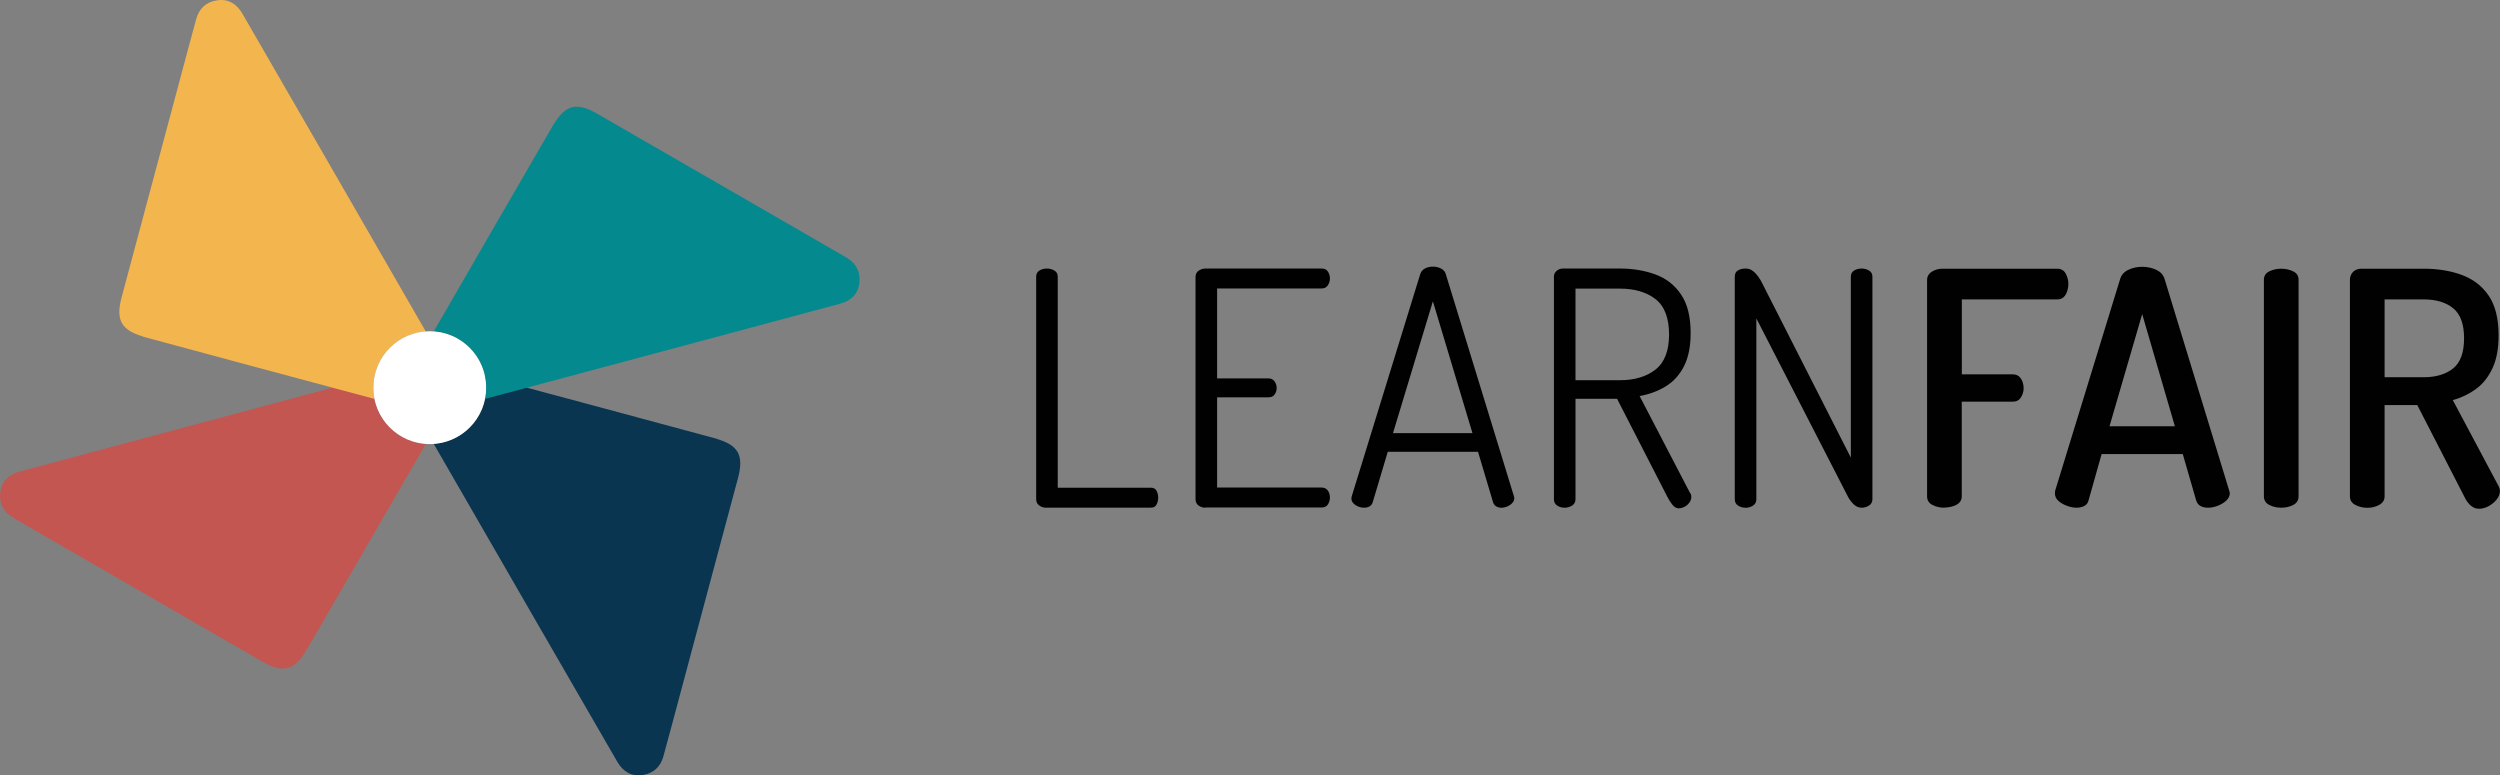 <?xml version="1.0" encoding="UTF-8"?>
<svg id="Layer_2" data-name="Layer 2" xmlns="http://www.w3.org/2000/svg" viewBox="0 0 301.35 93.46">
  <rect x="0" y="0" width="301.35" height="93.46" fill="#808080" stroke="none"/>
  <defs>
    <style>
      .cls-1 {
        fill: #093550;
      }

      .cls-1, .cls-2, .cls-3, .cls-4, .cls-5, .cls-6 {
        stroke-width: 0px;
      }

      .cls-2 {
        fill: #010101;
      }

      .cls-3 {
        fill: #04898e;
      }

      .cls-4 {
        fill: #c35650;
      }

      .cls-5 {
        fill: #f3b54e;
      }

      .cls-6 {
        fill: #fff;
      }
    </style>
  </defs>
  <g id="Layer_1-2" data-name="Layer 1">
    <g>
      <g>
        <path class="cls-4" d="M45.01,46.73c0-.46.05-.91.13-1.35-10.64,2.85-40.35,10.8-42.82,11.48-1.26.35-2.14,1.14-2.29,2.53-.15,1.3.38,2.29,1.47,2.97.9.55,20.99,12.11,30.1,17.38,2.45,1.42,3.83,1.11,5.24-1.23,0,0,0,.02,0,.03,3.27-5.64,10.37-17.89,14.49-25.04-3.54-.24-6.33-3.18-6.33-6.77Z"/>
        <path class="cls-1" d="M86.4,52.92s.02-.01.03-.02c-6.3-1.71-19.99-5.39-27.96-7.52.09.44.14.89.14,1.35,0,3.6-2.79,6.53-6.33,6.77,5.52,9.57,20.85,36.15,22.15,38.36.67,1.13,1.66,1.77,3.03,1.56,1.3-.19,2.12-.96,2.49-2.19.3-1.01,6.26-23.41,9-33.57.74-2.73.08-3.99-2.55-4.75Z"/>
        <path class="cls-3" d="M102.11,31.1c-.9-.55-20.99-12.11-30.1-17.38-2.45-1.42-3.83-1.11-5.24,1.23,0,0,0-.02,0-.03-3.27,5.64-10.37,17.89-14.49,25.04,3.54.24,6.33,3.18,6.33,6.77,0,.46-.05.91-.13,1.35,10.64-2.85,40.35-10.8,42.82-11.48,1.26-.35,2.14-1.14,2.29-2.53.15-1.3-.38-2.29-1.47-2.97Z"/>
        <path class="cls-5" d="M45.14,48.09c-.09-.44-.14-.89-.14-1.35,0-3.6,2.79-6.53,6.33-6.77C45.82,30.39,30.48,3.81,29.19,1.6c-.67-1.13-1.66-1.77-3.03-1.56-1.3.19-2.12.96-2.49,2.19-.3,1.01-6.26,23.41-9,33.57-.74,2.73-.08,3.99,2.55,4.75,0,0-.02.01-.03.02,6.3,1.71,19.99,5.39,27.96,7.52Z"/>
      </g>
      <circle class="cls-6" cx="51.8" cy="46.73" r="6.8"/>
    </g>
    <g>
      <path class="cls-2" d="M126.09,61.2c-.29,0-.56-.08-.81-.26-.25-.17-.38-.43-.38-.77v-26.81c0-.34.13-.59.39-.75s.56-.24.91-.24c.32,0,.61.08.89.24.28.16.41.41.41.75v25.43h11.24c.32,0,.54.12.67.37.13.25.2.52.2.81,0,.32-.07.6-.2.85s-.35.37-.67.37h-12.65Z"/>
      <path class="cls-2" d="M145.29,61.2c-.29,0-.56-.08-.81-.26s-.37-.43-.37-.77v-26.77c0-.34.12-.6.37-.77.25-.17.52-.26.81-.26h14.03c.34,0,.59.12.75.37.16.25.24.52.24.81,0,.32-.09.6-.26.85s-.41.37-.73.37h-12.61v10.84h6.19c.31,0,.56.12.73.35.17.24.26.51.26.83,0,.26-.08.51-.24.75-.16.24-.41.35-.75.35h-6.19v10.88h12.61c.32,0,.56.12.73.35s.26.53.26.87c0,.29-.08.56-.24.81-.16.25-.41.37-.75.37h-14.03Z"/>
      <path class="cls-2" d="M164.4,61.2c-.21,0-.43-.04-.67-.14-.24-.09-.43-.22-.59-.39-.16-.17-.24-.36-.24-.57,0-.1.01-.2.04-.28l8.24-26.73c.1-.34.3-.58.59-.73s.6-.22.95-.22c.37,0,.7.08,1,.24.3.16.49.39.57.71l8.2,26.73c.03.08.04.16.04.24,0,.21-.08.4-.24.57-.16.17-.35.31-.59.41-.24.11-.49.16-.75.16-.21,0-.41-.05-.59-.16-.18-.1-.32-.28-.39-.51l-1.81-6.07h-10.88l-1.81,6.07c-.08.24-.21.41-.39.51-.18.11-.41.16-.67.16ZM167.91,52.21h9.58l-4.77-15.89-4.81,15.89Z"/>
      <path class="cls-2" d="M202.37,61.28c-.29,0-.55-.15-.79-.45-.24-.3-.43-.61-.59-.93l-6.07-11.83h-5.01v12.1c0,.34-.14.6-.41.77s-.57.26-.89.26c-.34,0-.64-.08-.91-.26s-.39-.43-.39-.77v-26.81c0-.26.09-.49.28-.67s.42-.29.71-.32h6.98c1.55,0,2.97.24,4.26.71,1.29.47,2.32,1.28,3.09,2.41s1.16,2.68,1.16,4.65c0,1.63-.27,2.97-.81,4.02-.54,1.05-1.28,1.86-2.21,2.42-.93.57-1.98.95-3.13,1.16l6.07,11.67c.08.08.12.16.14.26.01.09.02.18.02.26,0,.21-.07.42-.22.63-.14.21-.33.38-.57.51-.24.13-.47.2-.71.2ZM189.91,45.83h5.36c1.76,0,3.19-.43,4.28-1.28,1.09-.85,1.64-2.27,1.64-4.24s-.55-3.42-1.64-4.26c-1.09-.84-2.52-1.26-4.28-1.26h-5.36v11.04Z"/>
      <path class="cls-2" d="M210.41,61.2c-.34,0-.64-.08-.91-.26s-.39-.43-.39-.77v-26.81c0-.37.13-.62.39-.77s.57-.22.91-.22c.32,0,.59.08.83.26.24.17.46.39.67.67.21.28.39.59.55.93l10.64,20.93v-21.8c0-.34.13-.59.39-.75.26-.16.56-.24.91-.24.32,0,.61.08.89.24.28.16.41.41.41.75v26.81c0,.34-.14.6-.41.77-.28.17-.57.26-.89.26-.37,0-.7-.15-1-.45-.3-.3-.55-.65-.73-1.04l-10.96-21.33v21.8c0,.34-.14.6-.41.77s-.57.26-.89.26Z"/>
      <path class="cls-2" d="M234.38,61.2c-.53,0-1-.11-1.44-.33-.43-.22-.65-.57-.65-1.04v-26.06c0-.45.2-.79.59-1.03s.81-.35,1.26-.35h13.84c.47,0,.81.2,1.02.59.21.39.32.8.32,1.22,0,.5-.11.94-.33,1.32-.22.38-.56.57-1,.57h-11.51v9.03h6.11c.45,0,.78.17,1.01.51.22.34.33.74.33,1.18,0,.37-.11.73-.32,1.08-.21.36-.55.53-1.03.53h-6.11v11.39c0,.47-.22.82-.65,1.04-.43.22-.91.33-1.44.33Z"/>
      <path class="cls-2" d="M250.3,61.2c-.37,0-.76-.08-1.18-.24-.42-.16-.76-.36-1.03-.61-.26-.25-.39-.54-.39-.89,0-.08.01-.2.04-.35l7.84-25.54c.16-.47.49-.83,1-1.06.51-.24,1.06-.35,1.64-.35s1.16.12,1.67.35.85.59,1.01,1.06l7.8,25.54c.05.16.08.28.08.35,0,.32-.14.6-.41.87-.28.26-.62.47-1.02.63-.41.16-.81.24-1.2.24-.34,0-.64-.07-.89-.2-.25-.13-.43-.35-.53-.67l-1.62-5.6h-9.78l-1.58,5.6c-.08.32-.26.54-.53.67-.28.13-.58.2-.93.2ZM254.28,51.38h7.88l-3.94-13.52-3.94,13.52Z"/>
      <path class="cls-2" d="M274.98,61.2c-.53,0-1-.11-1.44-.33-.43-.22-.65-.57-.65-1.04v-26.1c0-.47.22-.81.65-1.02s.91-.32,1.44-.32,1,.11,1.44.32.65.55.65,1.02v26.1c0,.47-.22.82-.65,1.04-.43.22-.91.33-1.44.33Z"/>
      <path class="cls-2" d="M298.79,61.32c-.34,0-.65-.12-.93-.35s-.51-.53-.69-.87l-5.79-11.27h-3.94v11c0,.45-.22.79-.65,1.03s-.91.35-1.44.35-1-.12-1.44-.35-.65-.58-.65-1.03v-26.1c0-.37.12-.68.37-.95.25-.26.6-.39,1.04-.39h7.49c1.66,0,3.17.24,4.53.73s2.46,1.31,3.27,2.48c.81,1.17,1.22,2.78,1.22,4.83,0,1.58-.24,2.89-.73,3.94-.49,1.05-1.14,1.89-1.97,2.5s-1.77,1.07-2.82,1.36l5.52,10.37c.05.08.09.18.12.3s.04.22.04.3c0,.34-.13.68-.39,1-.26.33-.58.6-.97.81-.38.21-.78.32-1.2.32ZM287.44,45.47h4.73c1.47,0,2.65-.36,3.53-1.06.88-.71,1.32-1.92,1.32-3.63s-.44-2.92-1.32-3.63c-.88-.71-2.06-1.06-3.53-1.06h-4.73v9.38Z"/>
    </g>
  </g>
</svg>